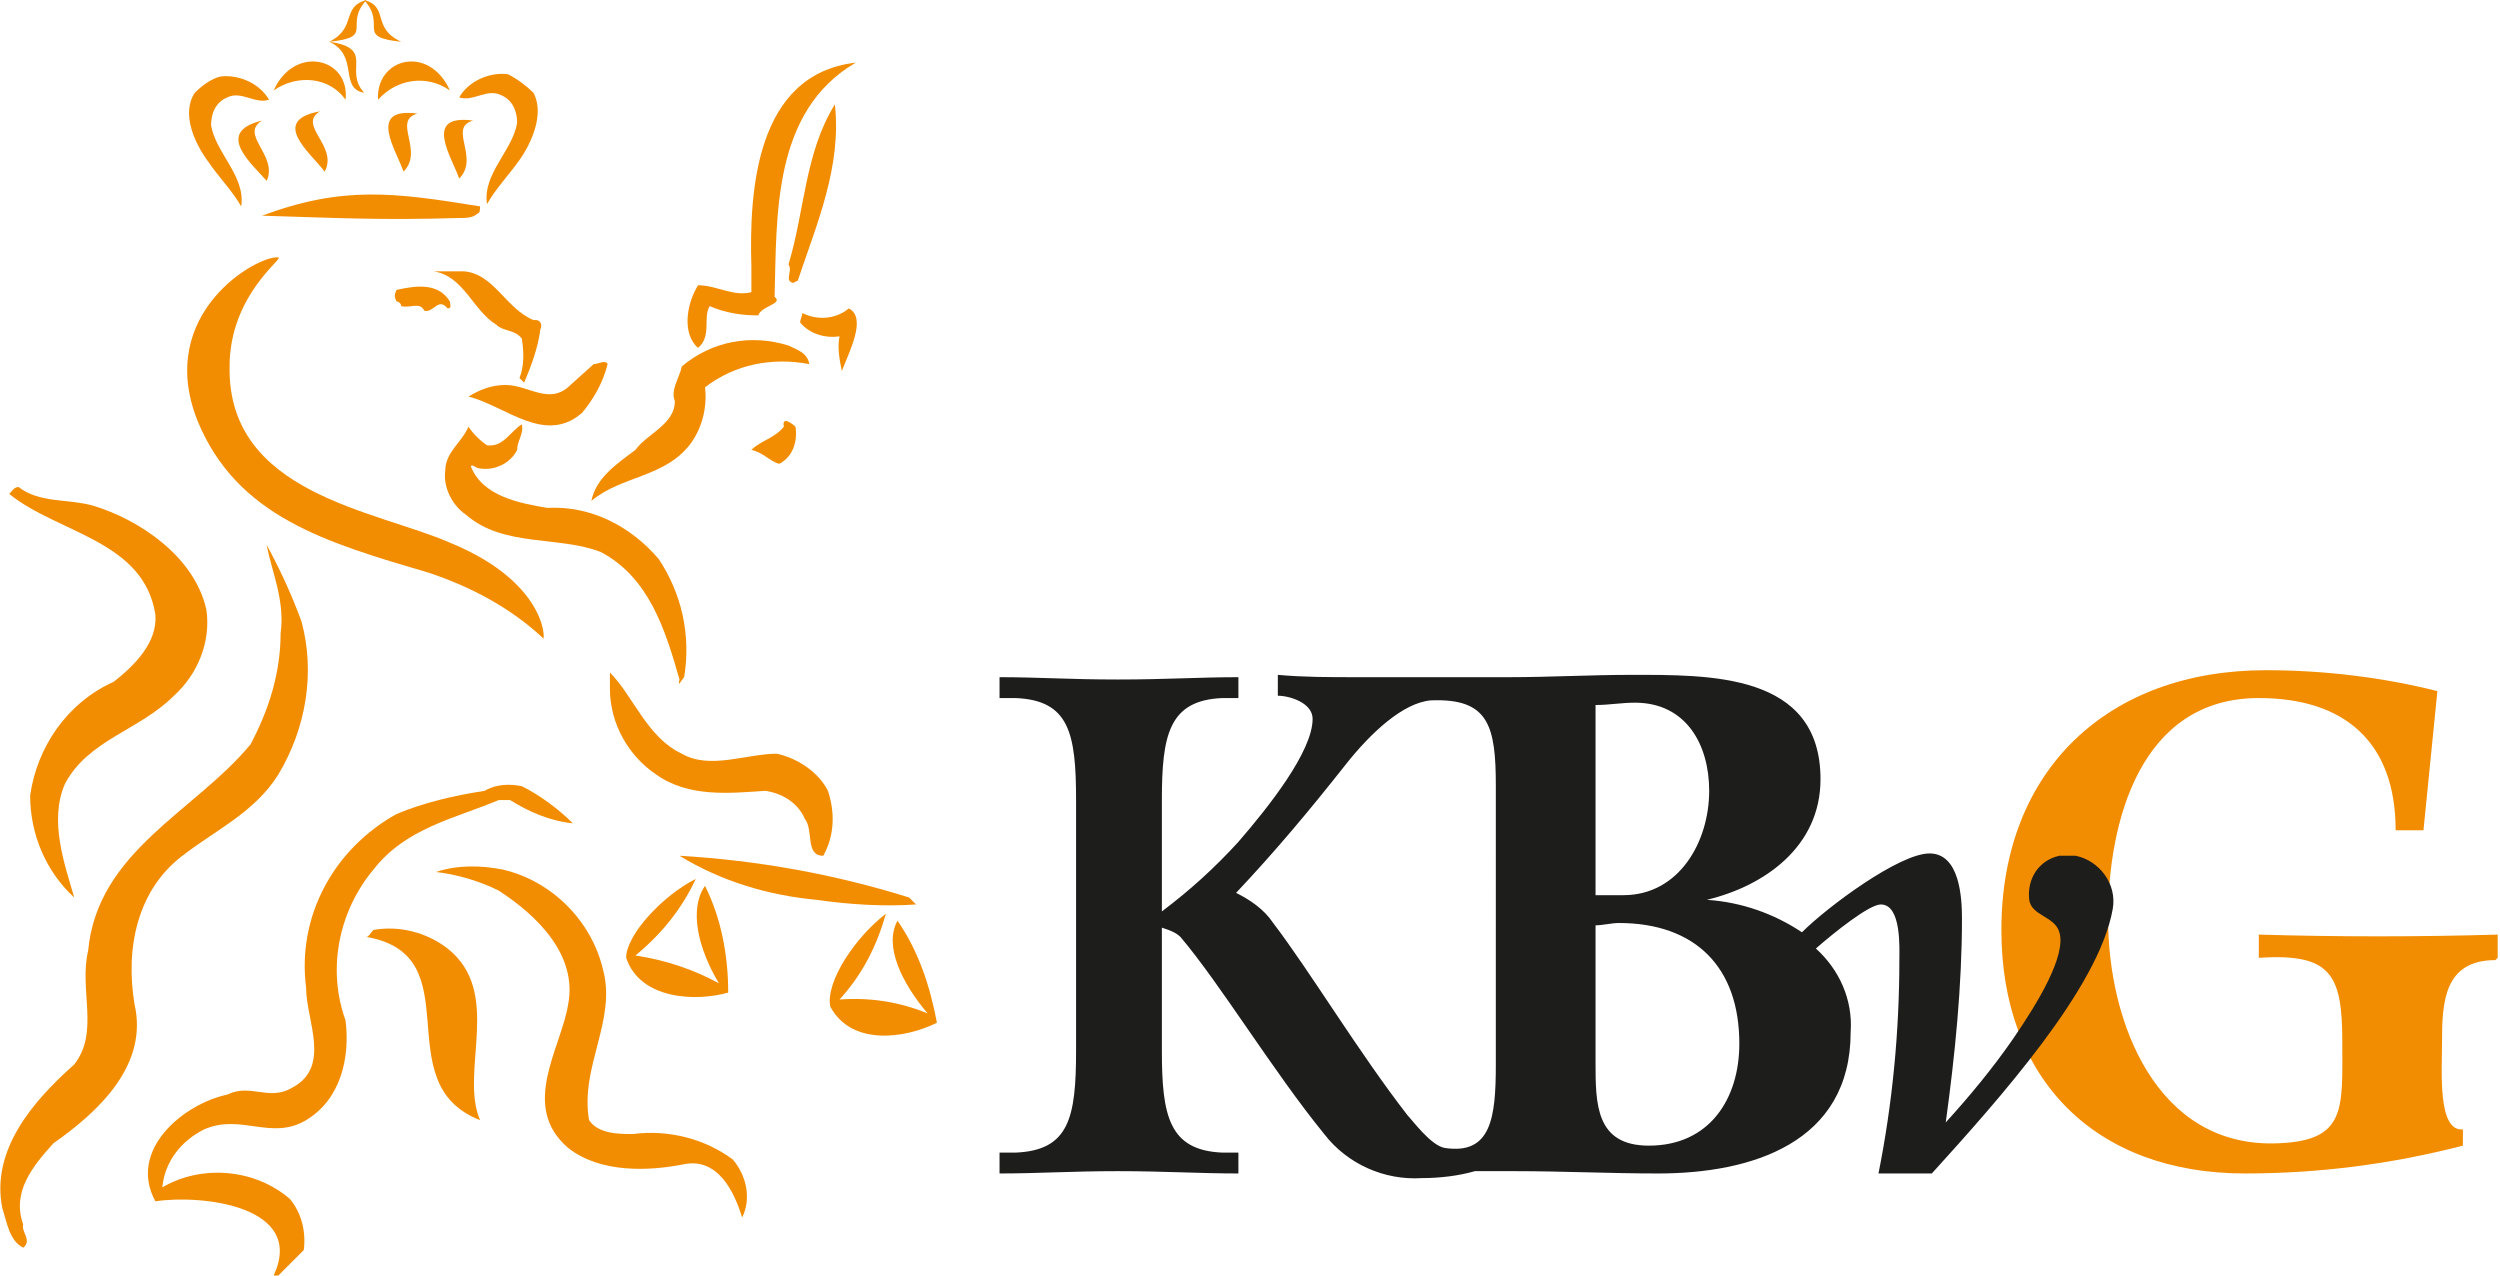 <?xml version="1.0" encoding="utf-8"?>
<!-- Generator: Adobe Illustrator 24.1.0, SVG Export Plug-In . SVG Version: 6.00 Build 0)  -->
<svg version="1.1" id="Layer_1" xmlns="http://www.w3.org/2000/svg" xmlns:xlink="http://www.w3.org/1999/xlink" x="0px" y="0px"
	 width="107.8px" height="55px" viewBox="0 0 107.8 55" style="enable-background:new 0 0 107.8 55;" xml:space="preserve">
<style type="text/css">
	.st0{fill:#F28C00;}
	.st1{fill:#1D1D1B;}
</style>
<g>
	<path class="st0" d="M107.6,41.4c-2.2,0-2.3,1.8-2.3,3.5c0,1.3-0.2,3.9,0.9,3.8v0.7c-3.1,0.8-6.2,1.2-9.4,1.2
		c-6.5,0-10.5-4.1-10.5-10.5c0-6.9,4.6-11.2,11.4-11.2c2.5,0,5,0.3,7.4,0.9l-0.6,6h-1.2c0-3.8-2.2-5.7-5.9-5.7
		c-5.1,0-6.5,5.3-6.5,9.5c0,4.5,2.1,9.9,7.3,9.7c3-0.1,2.8-1.5,2.8-4.4s-0.5-3.8-3.6-3.6v-1c3.4,0.1,6.9,0.1,10.3,0v1L107.6,41.4z"
		/>
	<path class="st1" d="M88.8,36.9c-0.9,0.2-1.4,1-1.3,1.9c0.1,0.7,1.1,0.7,1.3,1.4c0.3,1-0.9,3-2,4.6c-0.9,1.3-1.9,2.5-2.9,3.6
		c0.4-2.9,0.7-5.9,0.7-8.8c0-0.9-0.1-2.8-1.4-2.8s-4.4,2.3-5.5,3.4c-1.2-0.8-2.6-1.3-4.1-1.4l0,0c2.5-0.6,4.9-2.3,4.9-5.2
		c0-4.6-4.8-4.5-8.2-4.5c-1.7,0-3.5,0.1-5.2,0.1h-6.7c-1.1,0-2.2,0-3.3-0.1V30c0.5,0,1.5,0.3,1.5,1c0,1.4-1.9,3.8-3.2,5.3
		c-1,1.1-2.1,2.1-3.3,3v-4.8c0-2.8,0.3-4.3,2.6-4.4h0.7v-0.9c-1.7,0-3.1,0.1-5.2,0.1s-3.4-0.1-5.1-0.1v0.9h0.7
		c2.3,0.1,2.6,1.5,2.6,4.4v10.8c0,2.9-0.3,4.3-2.6,4.4h-0.7v0.9c1.7,0,3.1-0.1,5.1-0.1s3.5,0.1,5.2,0.1v-0.9h-0.7
		c-2.3-0.1-2.6-1.6-2.6-4.4V40c0.3,0.1,0.6,0.2,0.8,0.4c1.7,2,4,5.8,6.2,8.5c1,1.3,2.6,2,4.2,1.9c0.8,0,1.6-0.1,2.3-0.3h1.7
		c2.1,0,4.1,0.1,6.2,0.1c4,0,8.3-1.3,8.3-6.1c0.1-1.4-0.5-2.7-1.5-3.6c0.8-0.7,2.3-1.9,2.8-1.9c0.9,0,0.8,1.9,0.8,2.4
		c0,3.1-0.3,6.2-0.9,9.2h2.3c2.9-3.2,7.2-8,7.8-11.4c0.2-1.1-0.6-2.1-1.6-2.3C89.2,36.9,89,36.9,88.8,36.9 M64.5,45.9
		c0,2.3-0.2,3.9-2.2,3.6c-0.6-0.1-1.4-1.2-1.6-1.4c-2.1-2.7-4.2-6.2-5.8-8.3c-0.4-0.6-1-1-1.6-1.3c1.7-1.8,3.2-3.6,4.7-5.5
		c1.1-1.4,2.5-2.7,3.7-2.8c2.5-0.1,2.8,1.1,2.8,3.7L64.5,45.9z M68.8,30.4c0.6,0,1.1-0.1,1.7-0.1c2.2,0,3.2,1.8,3.2,3.8
		c0,2.2-1.3,4.5-3.7,4.5h-1.2L68.8,30.4z M71.1,49.4c-2.3,0-2.3-1.8-2.3-3.6v-5.9c0.3,0,0.7-0.1,1-0.1c3.3,0,5.2,1.9,5.2,5.2
		C75,47.4,73.7,49.4,71.1,49.4"/>
	<path class="st0" d="M32.4,11.5v1.1c-0.8,0.2-1.5-0.3-2.3-0.3c-0.5,0.8-0.7,2.1,0,2.7c0.6-0.5,0.2-1.3,0.5-1.8
		c0.7,0.3,1.4,0.4,2.1,0.4c0.1-0.4,1.1-0.5,0.7-0.8c0.1-3.5-0.1-8,3.5-10.1C32.6,3.2,32.3,8.2,32.4,11.5"/>
	<path class="st0" d="M34,11.4c0.2,0.3-0.2,0.7,0.2,0.8l0.2-0.1c0.8-2.4,1.9-4.9,1.6-7.6C34.7,6.6,34.7,9.1,34,11.4"/>
	<path class="st0" d="M18.7,11.7c1.3,0.2,1.7,1.7,2.7,2.3c0.3,0.3,0.8,0.2,1.1,0.6c0.1,0.6,0.1,1.2-0.1,1.7l0.2,0.2
		c0.3-0.7,0.6-1.5,0.7-2.3c0.1-0.2,0-0.4-0.2-0.4H23c-1.2-0.5-1.7-2-3-2.1C19.6,11.7,19.2,11.7,18.7,11.7L18.7,11.7z"/>
	<path class="st0" d="M17.1,12.5c-0.1,0.2-0.1,0.3,0,0.5c0.1,0,0.2,0.1,0.2,0.2c0.4,0.1,0.8-0.2,1,0.2c0.4,0.1,0.6-0.6,1-0.1
		c0.2,0,0.1-0.2,0.1-0.3C18.9,12.2,18,12.3,17.1,12.5"/>
	<path class="st0" d="M34.6,13.5c0,0.1-0.1,0.3-0.1,0.4c0.4,0.5,1.1,0.7,1.7,0.6c-0.1,0.5,0,1,0.1,1.5c0.3-0.8,1.1-2.3,0.3-2.7
		C36,13.8,35.2,13.8,34.6,13.5"/>
	<path class="st0" d="M29.4,15.8c-0.1,0.5-0.5,1-0.3,1.5c0,1-1.2,1.4-1.7,2.1c-0.8,0.6-1.7,1.2-1.9,2.2c1.3-1.1,3.2-1,4.3-2.5
		c0.5-0.7,0.7-1.6,0.6-2.4c1.3-1,2.9-1.3,4.5-1c-0.1-0.5-0.5-0.6-0.9-0.8C32.4,14.4,30.7,14.7,29.4,15.8"/>
	<path class="st0" d="M24.6,16.6c-0.9,0.9-1.8,0-2.8,0c-0.6,0-1.1,0.2-1.6,0.5c1.6,0.4,3.3,2.1,4.9,0.7c0.5-0.6,0.9-1.3,1.1-2.1
		c-0.1-0.2-0.4,0-0.6,0L24.6,16.6z"/>
	<path class="st0" d="M33.8,18.4c-0.4,0.5-1,0.6-1.4,1c0.5,0.1,0.8,0.5,1.2,0.6c0.6-0.3,0.8-1,0.7-1.6
		C34.2,18.3,33.7,17.9,33.8,18.4"/>
	<path class="st0" d="M21,19.2c-0.3-0.2-0.6-0.5-0.8-0.8c-0.3,0.7-1,1.1-1,1.9c-0.1,0.7,0.3,1.5,0.9,1.9c1.6,1.4,4,0.9,5.8,1.6
		c2.1,1.1,2.8,3.4,3.4,5.5c-0.1,0.4,0.1,0,0.2-0.1c0.3-1.8-0.1-3.6-1.1-5.1c-1.2-1.4-2.9-2.3-4.8-2.2c-1.2-0.2-2.8-0.5-3.3-1.8
		c0.1-0.1,0.2,0.1,0.4,0.1c0.6,0.1,1.3-0.2,1.6-0.8c0-0.4,0.3-0.7,0.2-1.1C22,18.6,21.7,19.3,21,19.2"/>
	<path class="st0" d="M0.4,21.3c2.1,1.7,5.8,2,6.3,5.2c0.1,1.2-0.9,2.2-1.8,2.9c-2,0.9-3.3,2.8-3.6,4.9c0,1.7,0.7,3.3,1.9,4.4
		c-0.4-1.4-1.1-3.3-0.4-4.9c1-1.9,3.2-2.3,4.7-3.8c1-0.9,1.6-2.3,1.4-3.7C8.4,24,6,22.4,4,21.8c-1.1-0.3-2.3-0.1-3.2-0.8
		C0.6,21,0.5,21.2,0.4,21.3"/>
	<path class="st0" d="M12.1,27.3c0,1.7-0.5,3.3-1.3,4.8c-2.4,2.9-6.6,4.6-7,8.9c-0.4,1.7,0.5,3.5-0.6,4.9c-1.8,1.6-3.6,3.7-3.1,6.2
		c0.2,0.6,0.3,1.4,0.9,1.7c0.4-0.3-0.1-0.7,0-1c-0.5-1.4,0.4-2.5,1.3-3.5c2-1.4,4.1-3.4,3.5-6c-0.4-2.4,0.1-5,2.2-6.5
		c1.3-1,3-1.8,4-3.4c1.2-2,1.6-4.4,1-6.6c-0.4-1.1-0.9-2.2-1.5-3.3C11.7,24.6,12.3,25.9,12.1,27.3"/>
	<path class="st0" d="M26.3,29v0.7c0,1.5,0.8,2.9,2,3.7c1.4,1,3.2,0.8,4.7,0.7c0.7,0.1,1.4,0.5,1.7,1.2c0.4,0.5,0,1.6,0.8,1.6
		C36,36,36,35,35.7,34.1c-0.4-0.8-1.3-1.4-2.2-1.6c-1.3,0-2.9,0.7-4.1,0C27.9,31.8,27.3,30,26.3,29"/>
	<path class="st0" d="M20.9,34.1c-1.3,0.2-2.6,0.5-3.8,1c-2.7,1.5-4.3,4.4-3.9,7.5c0,1.4,1.1,3.4-0.6,4.3c-1,0.6-1.8-0.2-2.8,0.3
		c-1.9,0.4-4.3,2.4-3.1,4.6c2-0.3,6.5,0.2,5.1,3.2H12l1.1-1.1c0.1-0.8-0.1-1.6-0.6-2.2C11,50.4,8.7,50.2,7,51.2
		c0.1-1.1,0.8-2,1.8-2.5c1.6-0.7,2.9,0.5,4.4-0.4s1.9-2.7,1.7-4.3c-0.8-2.2-0.3-4.7,1.2-6.5c1.4-1.8,3.5-2.2,5.4-3H22
		c0.8,0.5,1.7,0.9,2.7,1c-0.6-0.6-1.4-1.2-2.2-1.6C22,33.8,21.4,33.8,20.9,34.1"/>
	<path class="st0" d="M29.3,36.9c1.8,1.1,3.8,1.7,5.9,1.9c1.4,0.2,2.9,0.3,4.3,0.2l-0.3-0.3C36,37.7,32.7,37.1,29.3,36.9"/>
	<path class="st0" d="M18.8,37.6c0.9,0.1,1.9,0.4,2.7,0.8c1.7,1.1,3.4,2.8,3,4.9c-0.3,1.9-2.1,4.4,0,6.2c1.4,1.1,3.5,1,5,0.7
		s2.2,1.3,2.5,2.3c0.4-0.8,0.2-1.8-0.4-2.5c-1.2-0.9-2.8-1.3-4.3-1.1c-0.6,0-1.5,0-1.9-0.6C25,46,26.6,44,26,41.8
		c-0.5-2.1-2.2-3.8-4.3-4.3C20.7,37.3,19.7,37.3,18.8,37.6z"/>
	<path class="st0" d="M27,41.3c0.6,1.8,3,1.9,4.4,1.5c0-1.6-0.3-3.2-1-4.6c-0.7,1-0.3,2.7,0.6,4.2c-1.1-0.6-2.3-1-3.6-1.2
		c1.1-0.9,2-2,2.6-3.3C28.6,38.6,27,40.3,27,41.3"/>
	<path class="st0" d="M15.8,40.4c4.6,0.8,0.8,6.3,4.9,7.9c-0.9-2.1,1-5.5-1.4-7.4c-0.9-0.7-2.1-1-3.2-0.8
		C16,40.2,15.9,40.4,15.8,40.4"/>
	<path class="st0" d="M35.8,43.4c0.9,1.7,3.2,1.4,4.6,0.7c-0.3-1.6-0.8-3.1-1.7-4.4c-0.6,1.1,0.2,2.7,1.3,4
		c-1.2-0.5-2.5-0.7-3.8-0.6c1-1.1,1.6-2.3,2-3.7C36.9,40.4,35.6,42.3,35.8,43.4"/>
	<path class="st0" d="M12,11.1c0.3,0-2.1,1.6-2.1,4.7c-0.1,5.5,6.3,6.2,9.5,7.6c4.4,1.8,4.1,4.5,4,4.1c-1.4-1.3-3.1-2.2-4.9-2.8
		c-4.4-1.3-8.3-2.4-10-6.6C6.7,13.5,11.1,11,12,11.1"/>
	<path class="st0" d="M19.8,9.4c-3.4,0.1-5.2,0-8.5-0.1c3.5-1.3,5.7-1,9.4-0.4c0,0.1,0,0.3-0.1,0.3C20.4,9.4,20.1,9.4,19.8,9.4"/>
	<path class="st0" d="M11.8,3.9c1-0.7,2.4-0.6,3.1,0.4c0,0,0,0,0,0C15.1,2.5,12.7,1.9,11.8,3.9"/>
	<path class="st0" d="M19.4,3.9c-1-0.7-2.3-0.5-3.1,0.4C16.2,2.5,18.5,1.9,19.4,3.9"/>
	<path class="st0" d="M8.4,4C7.8,4.9,8.4,6.2,9,7c0.4,0.6,1,1.2,1.4,1.9c0.2-1.3-1.1-2.3-1.3-3.5c0-0.5,0.2-1,0.7-1.2
		c0.6-0.3,1.2,0.3,1.8,0.1c-0.4-0.7-1.3-1.1-2.1-1C9.1,3.4,8.7,3.7,8.4,4"/>
	<path class="st0" d="M23,4c0.5,0.9-0.1,2.2-0.6,2.9s-1,1.2-1.4,1.9c-0.2-1.3,1.1-2.3,1.3-3.5c0-0.5-0.2-1-0.7-1.2
		c-0.6-0.3-1.2,0.3-1.8,0.1c0.4-0.7,1.3-1.1,2.1-1C22.3,3.4,22.7,3.7,23,4"/>
	<path class="st0" d="M14.2,1.8c2-0.2,0.6-0.7,1.6-1.8C14.7,0.3,15.4,1.2,14.2,1.8"/>
	<path class="st0" d="M14.2,1.8c2,0.3,0.6,1.2,1.5,2.2C14.6,3.8,15.5,2.4,14.2,1.8"/>
	<path class="st0" d="M17.3,1.8c-2-0.2-0.6-0.7-1.6-1.8C16.8,0.3,16,1.2,17.3,1.8"/>
	<path class="st0" d="M11.5,7.8c0.5-1.1-1.2-2-0.2-2.6C9.2,5.7,10.9,7.1,11.5,7.8"/>
	<path class="st0" d="M14,7.4c0.6-1.1-1.2-2-0.2-2.6C11.6,5.2,13.4,6.6,14,7.4"/>
	<path class="st0" d="M17.4,7.4c0.9-0.9-0.5-2.2,0.6-2.5C15.8,4.6,17.1,6.5,17.4,7.4"/>
	<path class="st0" d="M19.8,7.7c0.9-0.9-0.5-2.2,0.6-2.5C18.2,4.9,19.5,6.8,19.8,7.7"/>
</g>
</svg>
